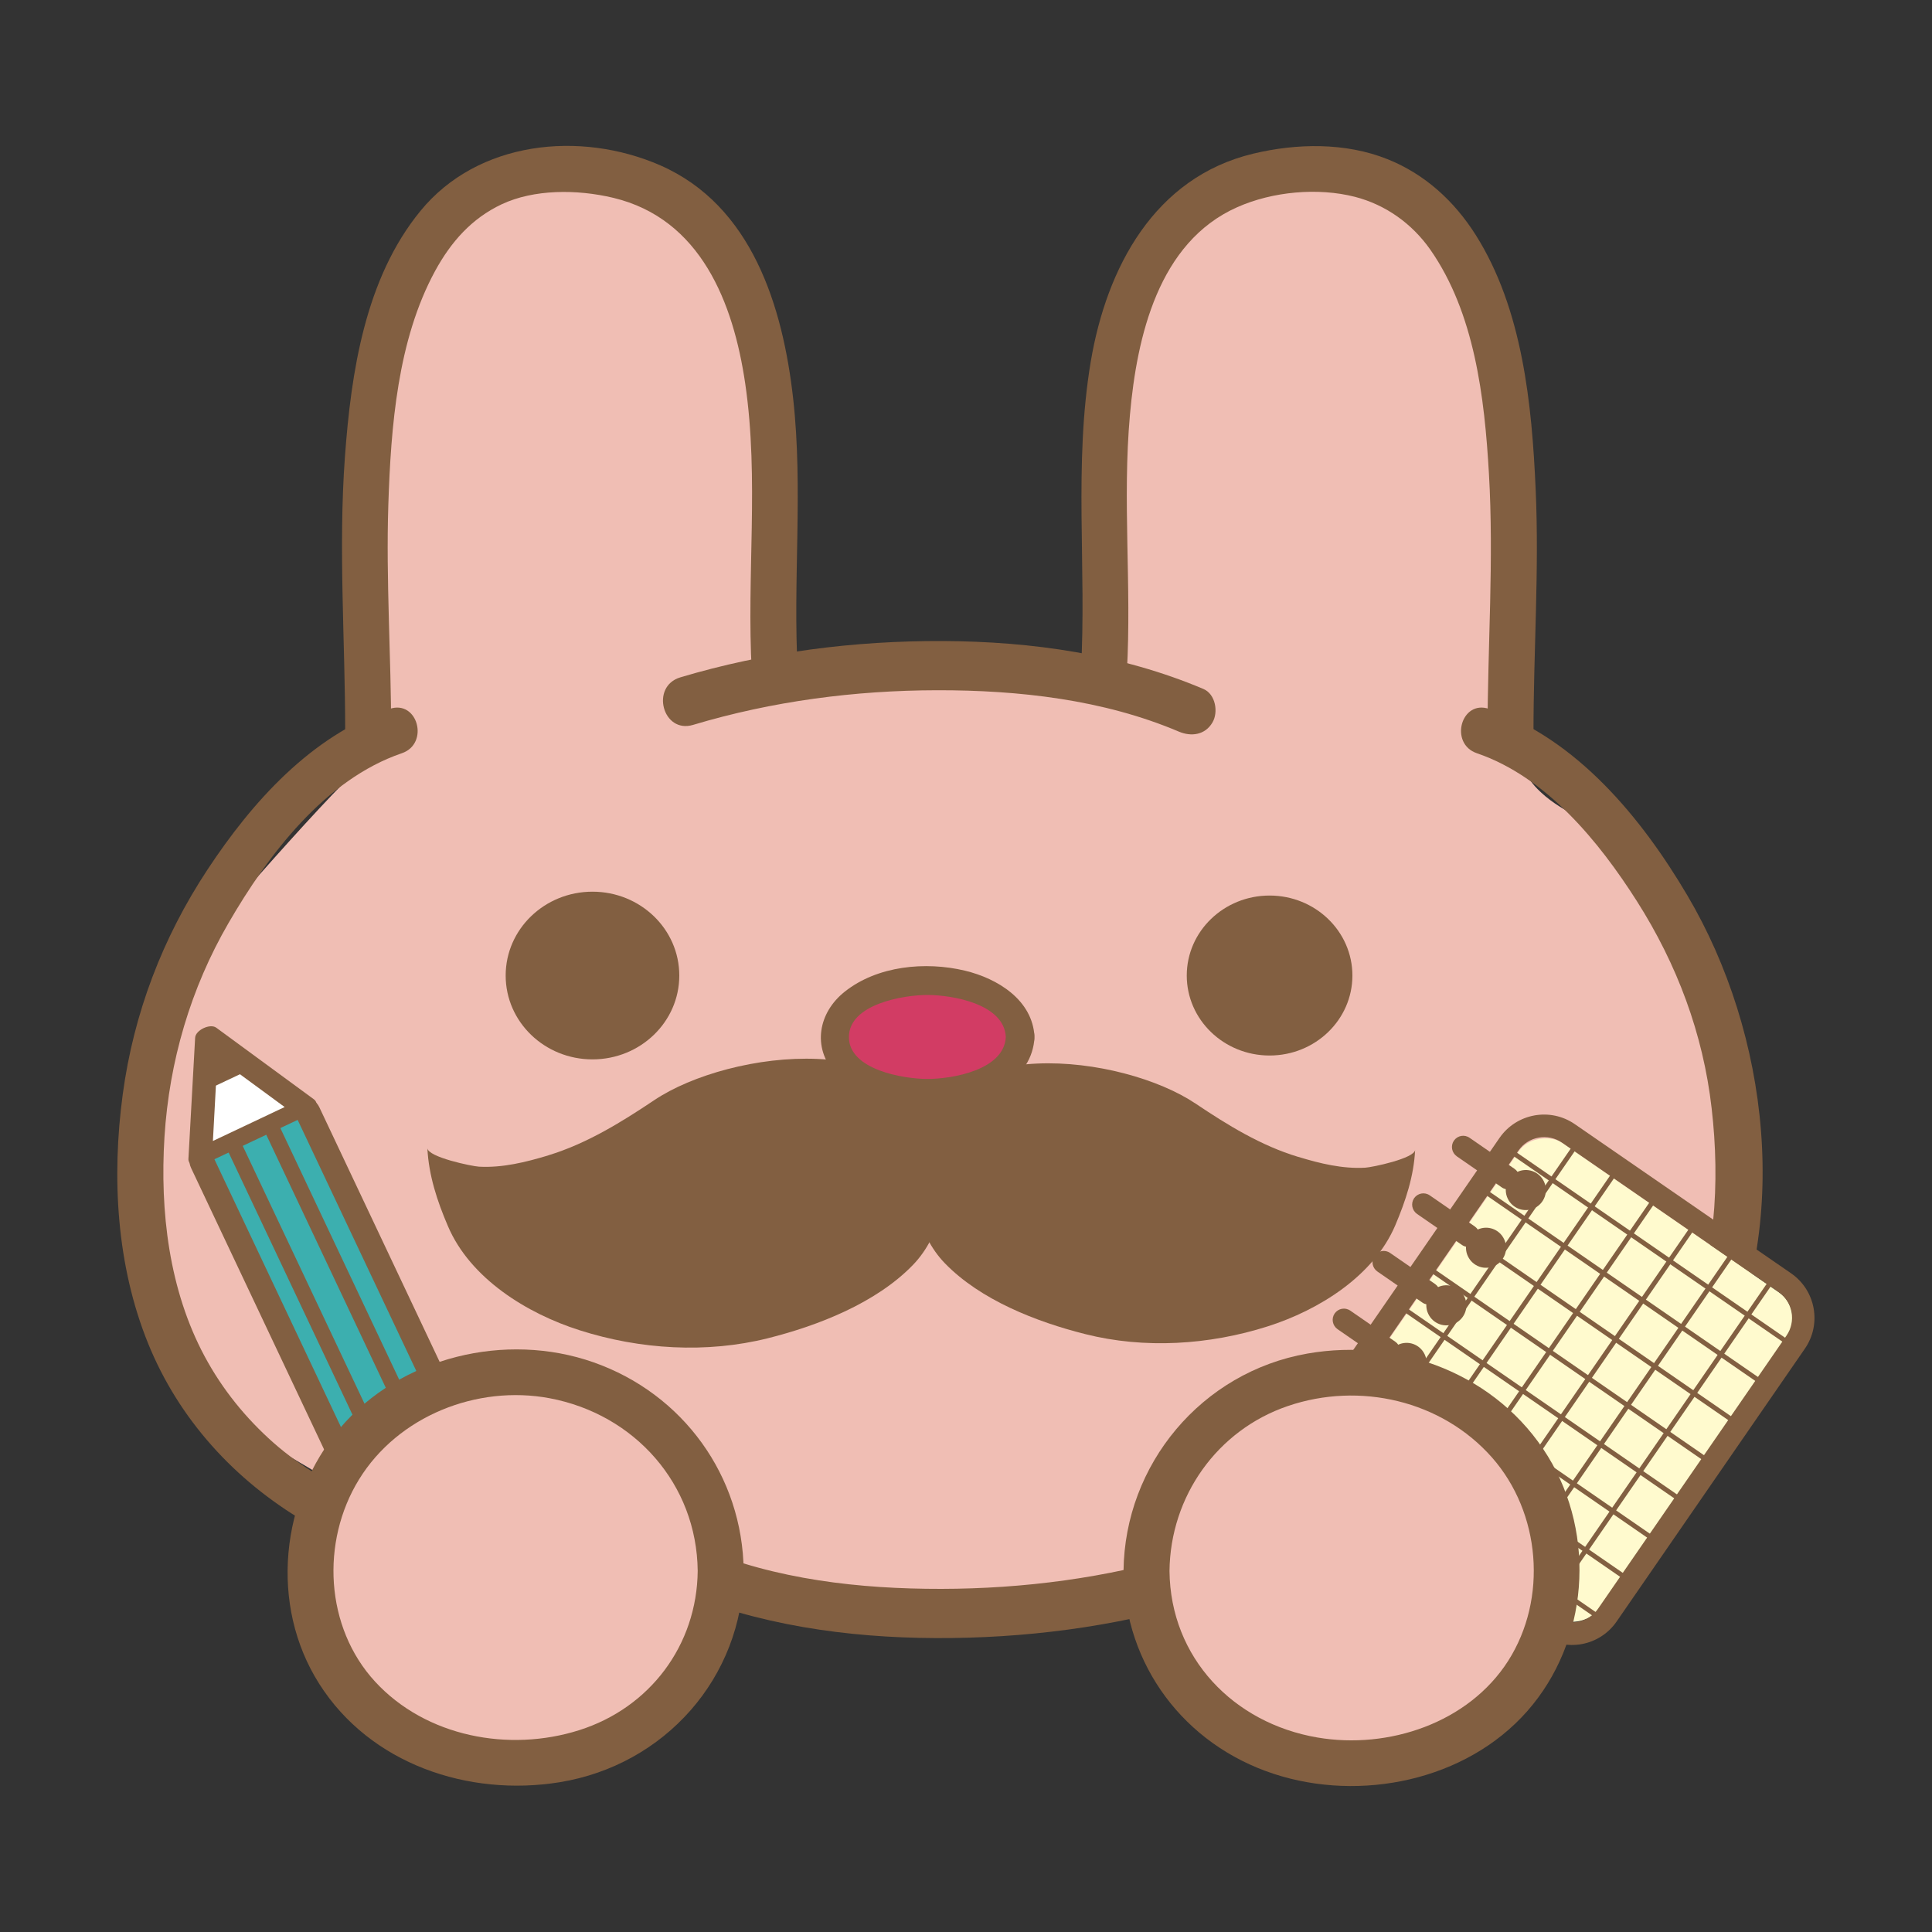 <svg id="logo-charactor" xmlns="http://www.w3.org/2000/svg" viewBox="0 0 150 150" shape-rendering="geometricPrecision" text-rendering="geometricPrecision">
<rect x="0" y="0" width="150" height="150" fill="#333333" stroke="none"/>
<style><![CDATA[
#charactor-animation-s-path10_ts {animation: charactor-animation-s-path10_ts__ts 2800ms linear infinite normal forwards}@keyframes charactor-animation-s-path10_ts__ts { 0% {transform: translate(98.57px,75.74px) scale(1,1)} 35.714% {transform: translate(98.57px,75.74px) scale(1,1)} 37.857% {transform: translate(98.57px,75.74px) scale(1,0.119)} 40% {transform: translate(98.57px,75.74px) scale(1,1)} 45.714% {transform: translate(98.57px,75.74px) scale(1,1)} 47.857% {transform: translate(98.57px,75.74px) scale(1,0.114)} 50% {transform: translate(98.57px,75.74px) scale(1,1)} 85.714% {transform: translate(98.57px,75.74px) scale(1,1)} 87.857% {transform: translate(98.57px,75.74px) scale(1,0.114)} 90% {transform: translate(98.57px,75.74px) scale(1,1)} 94.286% {transform: translate(98.57px,75.74px) scale(1,1)} 96.429% {transform: translate(98.57px,75.74px) scale(1,0.114)} 98.571% {transform: translate(98.57px,75.74px) scale(1,1)} 100% {transform: translate(98.57px,75.74px) scale(1,1)}} #charactor-animation-s-path11_ts {animation: charactor-animation-s-path11_ts__ts 2800ms linear infinite normal forwards}@keyframes charactor-animation-s-path11_ts__ts { 0% {transform: translate(46px,75.74px) scale(1,1)} 35.714% {transform: translate(46px,75.74px) scale(1,1)} 37.857% {transform: translate(46px,75.74px) scale(1,0.114)} 40% {transform: translate(46px,75.74px) scale(1,1)} 45.714% {transform: translate(46px,75.74px) scale(1,1)} 47.857% {transform: translate(46px,75.74px) scale(1,0.114)} 50% {transform: translate(46px,75.74px) scale(1,1)} 85.714% {transform: translate(46px,75.74px) scale(1,1)} 87.857% {transform: translate(46px,75.74px) scale(1,0.114)} 90% {transform: translate(46px,75.74px) scale(1,1)} 94.286% {transform: translate(46px,75.74px) scale(1,1)} 96.429% {transform: translate(46px,75.74px) scale(1,0.114)} 98.571% {transform: translate(46px,75.74px) scale(1,1)} 100% {transform: translate(46px,75.74px) scale(1,1)}} #charactor-animation-u-hige-left_tr {animation: charactor-animation-u-hige-left_tr__tr 2800ms linear infinite normal forwards}@keyframes charactor-animation-u-hige-left_tr__tr { 0% {transform: translate(72.13px,82.557px) rotate(0deg)} 3.571% {transform: translate(72.13px,82.557px) rotate(0deg)} 10.714% {transform: translate(72.13px,82.557px) rotate(15deg)} 21.429% {transform: translate(72.13px,82.557px) rotate(0deg)} 28.571% {transform: translate(72.13px,82.557px) rotate(15deg)} 35.714% {transform: translate(72.13px,82.557px) rotate(0deg)} 50% {transform: translate(72.13px,82.557px) rotate(0deg)} 57.143% {transform: translate(72.13px,82.557px) rotate(15deg)} 67.857% {transform: translate(72.13px,82.557px) rotate(0deg)} 75% {transform: translate(72.13px,82.557px) rotate(15deg)} 85.714% {transform: translate(72.13px,82.557px) rotate(0deg)} 100% {transform: translate(72.13px,82.557px) rotate(0deg)}} #charactor-animation-u-hige-right_tr {animation: charactor-animation-u-hige-right_tr__tr 2800ms linear infinite normal forwards}@keyframes charactor-animation-u-hige-right_tr__tr { 0% {transform: translate(72.13px,82.25px) rotate(0deg)} 3.571% {transform: translate(72.13px,82.25px) rotate(0deg)} 10.714% {transform: translate(72.13px,82.25px) rotate(-15deg)} 21.429% {transform: translate(72.13px,82.25px) rotate(0deg)} 28.571% {transform: translate(72.13px,82.25px) rotate(-15deg)} 35.714% {transform: translate(72.13px,82.25px) rotate(0deg)} 50% {transform: translate(72.13px,82.25px) rotate(0deg)} 57.143% {transform: translate(72.13px,82.25px) rotate(-15deg)} 67.857% {transform: translate(72.13px,82.25px) rotate(0deg)} 75% {transform: translate(72.13px,82.25px) rotate(-15deg)} 85.714% {transform: translate(72.13px,82.25px) rotate(0deg)} 100% {transform: translate(72.13px,82.25px) rotate(0deg)}} #charactor-animation-u-hand-left_to {animation: charactor-animation-u-hand-left_to__to 2800ms linear infinite normal forwards}@keyframes charactor-animation-u-hand-left_to__to { 0% {transform: translate(117.215px,112.434px)} 3.571% {transform: translate(117.215px,120.434px)} 28.571% {transform: translate(117.215px,120.434px)} 35.714% {transform: translate(117.215px,112.434px)} 50% {transform: translate(117.215px,112.434px)} 57.143% {transform: translate(117.215px,120.434px)} 85.714% {transform: translate(117.215px,120.434px)} 89.286% {transform: translate(117.215px,112.434px)} 100% {transform: translate(117.215px,112.434px)}} #charactor-animation-u-hand-right_to {animation: charactor-animation-u-hand-right_to__to 2800ms linear infinite normal forwards}@keyframes charactor-animation-u-hand-right_to__to { 0% {transform: translate(36.184px,109.159px)} 3.571% {transform: translate(36.184px,117.159px)} 28.571% {transform: translate(36.184px,117.159px)} 35.714% {transform: translate(36.184px,109.159px)} 50% {transform: translate(36.184px,109.159px)} 57.143% {transform: translate(36.184px,117.159px)} 85.714% {transform: translate(36.184px,117.159px)} 89.286% {transform: translate(36.184px,109.159px)} 100% {transform: translate(36.184px,109.159px)}}
]]></style>
<g id="charactor-animation-u-bg"><rect id="charactor-animation-s-rect1" width="150" height="150" rx="0" ry="0" fill="none" stroke-width="0"/></g><g id="charactor-animation-u-charactor-animation"><g id="charactor-animation-u-charactor"><g id="charactor-animation-u-base"><path id="charactor-animation-s-path1" d="M134.8,94.96c-.31-.19-.54-.52-.57-.99-.11-2.17-.13-4.34-.19-6.52-.09-.15-.14-.32-.17-.51-.41-3.57-.89-7.14-1.7-10.64-2.1-3.93-4.39-7.76-6.67-11.58-2.27-.95-4.51-1.82-6.13-3.46-4.51-4.57.2-16.71-1.97-22.81-2.5-7.06-1.84-18.17-8.88-22.42-6.08-3.67-15.63-.34-19.59,5.88-1.6,2.51-3.44,31.8-.73,32.24-9.28-1.51-18.7-1.2-27.97-.89.63-9.12,2.23-20.27-1.14-28.94-3.84-9.88-22.77-14.45-26.74-4.49-2.63,6.58-3.55,12.76-2.85,19.29.75,7.09-1.47,13.01-.93,20.07-.06-.86-11.77,12.33-13.11,14.28-4.44,6.46-5.1,11.77-4.24,19.48.47,4.19-.41,10.83,2.65,14.06c3.31,3.5,9.3,6.2,13.32,8.98c2.42,1.67,4.85,3.35,7.54,4.54c5.3,2.34,11.24,2.64,17.03,2.89c15.96.71,32.01,1.43,47.93-.32c4.93-.54,9.16-1.47,13.81-2.95.79-.25,8.93-3.17,9.29-2.41-.45-.96.55-1.81,1.43-1.64.83-.54,1.63-1.12,2.4-1.74.05-.07.1-.14.15-.2c1.12-1.57,2.1-3.23,3.06-4.91.18-.32.36-.64.55-.96-.59-.29-.95-.95-.45-1.62c2.65-3.53,4.12-7.52,4.87-11.7Z" fill="#f0beb4" stroke-width="0"/><path id="charactor-animation-s-path2" d="M101.74,125.45c2.69-.63,5.43-.93,8.1-1.65c3.61-.98,6.9-2.65,10.17-4.45c5.56-3.05,10.42-7.02,13.33-12.78c5.77-11.42,4.03-26.29-2.34-37.06-3.54-6-8.59-12.15-15.39-14.47-2.18-.74-3.11,2.7-.95,3.44c5.39,1.84,9.47,6.84,12.43,11.49c3.11,4.89,5.14,10.29,5.8,16.07.67,5.78.29,11.92-1.99,17.34-2.25,5.36-6.45,9.44-11.48,12.22-3.33,1.85-6.63,3.67-10.33,4.7-2.74.76-5.56,1.07-8.32,1.71-2.23.52-1.29,3.96.95,3.44v0Z" fill="#825f41" stroke-width="0"/><path id="charactor-animation-s-path3" d="M119.06,56.83c0-6.27.45-12.53.17-18.8-.29-6.64-1.02-14.03-4.65-19.78-1.66-2.63-3.95-4.73-6.85-5.89-3.27-1.31-7.05-1.24-10.43-.43-7.68,1.84-11.38,8.86-12.61,16.12-1.35,8.02-.31,16.05-.77,24.11-.13,2.29,3.44,2.29,3.57,0c.38-6.66-.36-13.32.24-19.97.54-6.04,2.2-13.38,8.32-16.1c2.76-1.23,6.28-1.54,9.14-.81c2.41.62,4.45,2.1,5.85,4.09c3.45,4.93,4.22,11.49,4.56,17.39.39,6.7-.1,13.38-.11,20.08c0,2.3,3.56,2.3,3.57,0v0Z" fill="#825f41" stroke-width="0"/><path id="charactor-animation-s-path4" d="M45.08,122.01c-2.41-.57-4.88-.83-7.28-1.44-3.33-.84-6.32-2.22-9.32-3.85-2.54-1.39-5.05-2.77-7.24-4.7-2.17-1.92-3.98-4.16-5.35-6.71-2.77-5.16-3.48-11.26-3.12-17.04.37-5.87,2.03-11.54,4.98-16.62c3.05-5.26,7.47-11.13,13.45-13.17c2.16-.74,1.23-4.18-.95-3.44-6.08,2.08-10.68,7.23-14.13,12.46-3.5,5.3-5.74,11.17-6.59,17.46-.87,6.44-.49,13.3,1.98,19.37c2.38,5.86,6.71,10.6,12.14,13.8c3.48,2.05,7.15,4.08,11.02,5.28c3.11.96,6.31,1.31,9.46,2.04c2.23.52,3.19-2.92.95-3.44v0Z" fill="#825f41" stroke-width="0"/><path id="charactor-animation-s-path5" d="M30.37,56.83c0-5.89-.41-11.76-.22-17.65.2-6.05.71-12.77,3.63-18.14c1.24-2.27,2.84-4.08,5.17-5.18c2.49-1.17,5.82-1.18,8.67-.5c6.79,1.63,9.32,8.15,10.24,14.43c1.09,7.43.09,14.91.51,22.36.13,2.28,3.7,2.3,3.57,0-.4-7.07.43-14.14-.36-21.21-.8-7.12-3.19-14.98-10.31-18.1-6.23-2.72-14.17-1.91-18.63,3.54-4.3,5.25-5.38,12.53-5.86,19.08-.52,7.13.02,14.23.02,21.36c0,2.3,3.57,2.3,3.57,0v0Z" fill="#825f41" stroke-width="0"/><path id="charactor-animation-s-path6" d="M53.81,56.28c6.14-1.84,12.56-2.68,18.96-2.69c6.31-.01,12.89.72,18.75,3.21.96.41,2.04.27,2.61-.7.48-.8.25-2.21-.7-2.61-6.38-2.7-13.33-3.69-20.22-3.72-6.86-.03-13.81.85-20.39,2.82-2.35.7-1.37,4.4.99,3.69v0Z" fill="#825f41" stroke-width="0"/><path id="charactor-animation-s-path7" d="M78.7,80.7c0,2.58-2.94,4.67-6.57,4.67s-6.57-2.09-6.57-4.67s2.94-4.67,6.57-4.67s6.57,2.09,6.57,4.67Z" fill="#d23c64" stroke-width="0"/><path id="charactor-animation-s-path8" d="M78.09,80.51c-.12,2.57-4.16,3.26-6.09,3.26-1.82,0-6.1-.7-6.09-3.26s4.25-3.26,6.09-3.26c1.93,0,5.97.69,6.09,3.26.07,1.43,2.3,1.44,2.23,0-.14-2.87-2.86-4.54-5.41-5.15-3.06-.73-6.79-.38-9.32,1.63-2.05,1.62-2.55,4.31-.76,6.34c2.09,2.38,5.84,2.94,8.82,2.55c2.93-.38,6.51-2,6.67-5.37.07-1.43-2.16-1.43-2.23,0Z" fill="#825f41" stroke-width="0"/><path id="charactor-animation-s-path9" d="M75.14,87.1c0,.94-1.12,1.7-2.5,1.7s-2.5-.76-2.5-1.7s1.12-1.7,2.5-1.7s2.5.76,2.5,1.7Z" fill="#825f41" stroke-width="0"/><g id="charactor-animation-s-g1"><g id="charactor-animation-s-path10_ts" transform="translate(98.57,75.74) scale(1,1)"><path id="charactor-animation-s-path10" d="M105,75.74c0,3.43-2.88,6.21-6.43,6.21s-6.43-2.78-6.43-6.21s2.88-6.21,6.43-6.21s6.43,2.78,6.43,6.21Z" transform="translate(-98.57,-75.74)" fill="#825f41" stroke-width="0"/></g><g id="charactor-animation-s-path11_ts" transform="translate(46,75.74) scale(1,1)"><path id="charactor-animation-s-path11" d="M52.74,75.74c0,3.6-3.02,6.51-6.74,6.51s-6.74-2.91-6.74-6.51s3.02-6.51,6.74-6.51s6.74,2.91,6.74,6.51Z" transform="translate(-46,-75.74)" fill="#825f41" stroke-width="0"/></g></g><path id="charactor-animation-s-path12" d="M92.04,120.67c-6.14,1.84-12.56,2.68-18.96,2.69-6.31.01-12.89-.72-18.75-3.21-.96-.41-2.04-.27-2.61.7-.48.8-.25,2.21.7,2.61c6.38,2.7,13.33,3.69,20.22,3.72c6.86.03,13.81-.85,20.39-2.82c2.35-.7,1.37-4.4-.99-3.69v0Z" fill="#825f41" stroke-width="0"/></g><g id="charactor-animation-u-hige-left_tr" transform="translate(72.13,82.557) rotate(0)"><g id="charactor-animation-u-hige-left" transform="translate(-72.13,-82.557)"><path id="charactor-animation-s-path13" d="M100.8,89.82c1.67.51,3.43.94,5.19.84.54-.03,3.85-.72,3.88-1.39-.1,2.06-.74,3.97-1.54,5.86-1.68,3.95-5.95,6.59-9.91,7.85-4.55,1.45-9.57,1.76-14.16.6-3.79-.95-8.14-2.65-10.9-5.5-2.2-2.27-2.83-5.86-2.21-9.01c1.78-8.99,15.99-7.2,21.67-3.39c2.49,1.67,5.08,3.27,7.97,4.14Z" fill="#825f41" stroke-width="0"/></g></g><g id="charactor-animation-u-hige-right_tr" transform="translate(72.13,82.25) rotate(0)"><g id="charactor-animation-u-hige-right" transform="translate(-72.13,-82.25)"><path id="charactor-animation-s-path14" d="M42.55,89.71c-1.73.52-3.54.97-5.36.87-.55-.03-3.97-.74-4.01-1.44.11,2.13.76,4.1,1.59,6.04c1.73,4.08,6.14,6.8,10.23,8.1c4.7,1.5,9.87,1.81,14.62.62c3.91-.98,8.4-2.74,11.25-5.68c2.27-2.34,2.92-6.05,2.28-9.3-1.84-9.28-16.51-7.43-22.36-3.5-2.57,1.72-5.24,3.37-8.22,4.28Z" fill="#825f41" stroke-width="0"/></g></g><g id="charactor-animation-u-hand-left_to" transform="translate(117.215,112.434)"><g id="charactor-animation-u-hand-left" transform="translate(-117.215,-112.434)"><rect id="charactor-animation-s-rect2" width="30.64" height="25.29" rx="2.45" ry="2.45" transform="matrix(.568-.823 0.823 0.568 101.91 112.577)" fill="#ffface" stroke-width="0"/><g id="charactor-animation-s-g2"><path id="charactor-animation-s-path15" d="M119.67,126.97l-16.79-11.58c-1.91-1.32-2.39-3.94-1.08-5.85l14.62-21.19c1.32-1.91,3.94-2.39,5.85-1.07l16.79,11.58c1.91,1.32,2.39,3.94,1.07,5.85L125.51,125.9c-1.32,1.91-3.94,2.39-5.85,1.07Zm1.61-38.25c-1.11-.77-2.64-.49-3.4.63l-14.62,21.19c-.77,1.11-.49,2.64.63,3.4l16.79,11.58c1.11.77,2.64.49,3.4-.63L138.7,103.7c.77-1.11.49-2.64-.63-3.4L121.28,88.72Z" fill="#825f41" stroke-width="0"/><g id="charactor-animation-s-g3"><path id="charactor-animation-s-path16" d="M116.6,92.19l-3.49-2.41c-.4-.28-.5-.82-.23-1.22.28-.4.82-.5,1.22-.22l3.49,2.41c.4.28.5.82.23,1.22-.28.4-.82.5-1.22.22Z" fill="#825f41" stroke-width="0"/><path id="charactor-animation-s-path17" d="M119.13,93.8c-.77.37-1.7.04-2.07-.74-.37-.77-.04-1.7.74-2.07.77-.37,1.7-.04,2.07.74s.04,1.7-.74,2.07Z" fill="#825f41" stroke-width="0"/></g><g id="charactor-animation-s-g4"><path id="charactor-animation-s-path18" d="M113.51,96.66l-3.49-2.41c-.4-.28-.5-.82-.23-1.22.28-.4.82-.5,1.22-.22l3.49,2.41c.4.28.5.82.23,1.22-.28.4-.82.5-1.22.22Z" fill="#825f41" stroke-width="0"/><path id="charactor-animation-s-path19" d="M116.04,98.28c-.77.37-1.7.04-2.07-.74-.37-.77-.04-1.7.74-2.07s1.7-.04,2.07.74c.37.77.04,1.7-.74,2.07Z" fill="#825f41" stroke-width="0"/></g><g id="charactor-animation-s-g5"><path id="charactor-animation-s-path20" d="M110.43,101.13l-3.49-2.41c-.4-.28-.5-.82-.23-1.22.28-.4.82-.5,1.22-.22l3.49,2.41c.4.28.5.82.23,1.22-.28.4-.82.5-1.22.22Z" fill="#825f41" stroke-width="0"/><path id="charactor-animation-s-path21" d="M112.96,102.75c-.77.37-1.7.04-2.07-.74-.37-.77-.04-1.7.74-2.07.77-.37,1.7-.04,2.07.74.37.77.04,1.7-.74,2.07Z" fill="#825f41" stroke-width="0"/></g><g id="charactor-animation-s-g6"><path id="charactor-animation-s-path22" d="M107.34,105.61l-3.49-2.41c-.4-.28-.5-.82-.23-1.22.28-.4.82-.5,1.22-.22l3.49,2.41c.4.28.5.82.23,1.22-.28.4-.82.5-1.22.22Z" fill="#825f41" stroke-width="0"/><path id="charactor-animation-s-path23" d="M109.87,107.22c-.77.37-1.7.04-2.07-.74s-.04-1.7.74-2.07s1.7-.04,2.07.74c.37.77.04,1.7-.74,2.07Z" fill="#825f41" stroke-width="0"/></g><g id="charactor-animation-s-g7"><path id="charactor-animation-s-path24" d="M104.26,110.08l-3.49-2.41c-.4-.28-.5-.82-.23-1.22.28-.4.82-.5,1.22-.22l3.49,2.41c.4.28.5.82.23,1.22-.28.4-.82.5-1.22.22Z" fill="#825f41" stroke-width="0"/><path id="charactor-animation-s-path25" d="M106.78,111.7c-.77.37-1.7.04-2.07-.74s-.04-1.7.74-2.07c.77-.37,1.7-.04,2.07.74.37.77.04,1.7-.74,2.07Z" fill="#825f41" stroke-width="0"/></g><g id="charactor-animation-s-g8" clip-path="url(#charactor-animation-u-j)"><g id="charactor-animation-s-g9"><g id="charactor-animation-s-g10"><path id="charactor-animation-s-path26" d="M128.1,132.99l-27.69-19.1l19.1-27.69l27.69,19.1-19.1,27.69ZM100.92,113.8l27.09,18.68l18.68-27.09L119.6,86.71L100.92,113.8Z" fill="#825f41" stroke-width="0"/><rect id="charactor-animation-s-rect3" width="0.37" height="33.27" rx="0" ry="0" transform="matrix(.568-.823 0.823 0.568 102.652 110.952)" fill="#825f41" stroke-width="0"/><rect id="charactor-animation-s-rect4" width="0.37" height="33.27" rx="0" ry="0" transform="matrix(.568-.823 0.823 0.568 104.751 107.907)" fill="#825f41" stroke-width="0"/><rect id="charactor-animation-s-rect5" width="0.37" height="33.27" rx="0" ry="0" transform="matrix(.568-.823 0.823 0.568 106.851 104.863)" fill="#825f41" stroke-width="0"/><rect id="charactor-animation-s-rect6" width="0.37" height="33.27" rx="0" ry="0" transform="matrix(.568-.823 0.823 0.568 108.952 101.812)" fill="#825f41" stroke-width="0"/><rect id="charactor-animation-s-rect7" width="0.37" height="33.27" rx="0" ry="0" transform="matrix(.568-.823 0.823 0.568 111.052 98.768)" fill="#825f41" stroke-width="0"/><rect id="charactor-animation-s-rect8" width="0.37" height="33.27" rx="0" ry="0" transform="matrix(.568-.823 0.823 0.568 113.146 95.741)" fill="#825f41" stroke-width="0"/><rect id="charactor-animation-s-rect9" width="0.37" height="33.27" rx="0" ry="0" transform="matrix(.568-.823 0.823 0.568 115.237 92.691)" fill="#825f41" stroke-width="0"/><rect id="charactor-animation-s-rect10" width="0.37" height="33.27" rx="0" ry="0" transform="matrix(.568-.823 0.823 0.568 117.347 89.647)" fill="#825f41" stroke-width="0"/><rect id="charactor-animation-s-rect11" width="33.27" height="0.37" rx="0" ry="0" transform="matrix(.568-.823 0.823 0.568 124.853 130.53)" fill="#825f41" stroke-width="0"/><rect id="charactor-animation-s-rect12" width="33.27" height="0.37" rx="0" ry="0" transform="matrix(.568-.823 0.823 0.568 121.797 128.425)" fill="#825f41" stroke-width="0"/><rect id="charactor-animation-s-rect13" width="33.27" height="0.37" rx="0" ry="0" transform="matrix(.568-.823 0.823 0.568 118.768 126.333)" fill="#825f41" stroke-width="0"/><rect id="charactor-animation-s-rect14" width="33.27" height="0.37" rx="0" ry="0" transform="matrix(.568-.823 0.823 0.568 115.723 124.227)" fill="#825f41" stroke-width="0"/><rect id="charactor-animation-s-rect15" width="33.27" height="0.37" rx="0" ry="0" transform="matrix(.568-.823 0.823 0.568 112.681 122.139)" fill="#825f41" stroke-width="0"/><rect id="charactor-animation-s-rect16" width="33.27" height="0.37" rx="0" ry="0" transform="matrix(.568-.823 0.823 0.568 109.647 120.04)" fill="#825f41" stroke-width="0"/><rect id="charactor-animation-s-rect17" width="33.27" height="0.37" rx="0" ry="0" transform="matrix(.568-.823 0.823 0.568 106.601 117.941)" fill="#825f41" stroke-width="0"/><rect id="charactor-animation-s-rect18" width="33.27" height="0.37" rx="0" ry="0" transform="matrix(.568-.823 0.823 0.568 103.55 115.839)" fill="#825f41" stroke-width="0"/></g></g><clipPath id="charactor-animation-u-j"><rect id="charactor-animation-s-rect19" width="27.05" height="32.4" rx="1.29" ry="1.29" transform="matrix(.823 0.568-.568 0.823 119.041 86.108)" fill="none" stroke-width="0"/></clipPath></g></g><g id="charactor-animation-s-g11"><path id="charactor-animation-s-path27" d="M89.01,121.97c0,8.8,7.13,14.91,15.93,14.91s15.93-6.11,15.93-14.91-7.13-15.42-15.93-15.42-15.93,6.62-15.93,15.42Z" fill="#f0beb4" stroke-width="0"/><path id="charactor-animation-s-path28" d="M87.23,121.97c.08,7.32,4.73,13.48,11.66,15.75c6.72,2.21,14.92.54,19.68-4.86c4.77-5.41,5.38-13.65,1.61-19.79-3.89-6.33-11.47-9.24-18.67-7.98-8.21,1.44-14.19,8.59-14.28,16.88-.03,2.3,3.54,2.3,3.57,0c.06-5.78,3.69-10.94,9.2-12.81c5.55-1.89,11.92-.44,15.84,4c3.78,4.29,4.33,10.95,1.26,15.78-3.08,4.83-9.3,6.9-14.81,5.96-6.52-1.11-11.42-6.19-11.49-12.92-.03-2.29-3.59-2.3-3.57,0Z" fill="#825f41" stroke-width="0"/></g></g></g><g id="charactor-animation-u-hand-right_to" transform="translate(36.184,109.159)"><g id="charactor-animation-u-hand-right" transform="translate(-36.184,-109.159)"><g id="charactor-animation-s-g12"><path id="charactor-animation-s-path29" d="M36.87,117.26l-5.48,2.59c-1.22.58-2.54.36-2.94-.48l-2.32-4.91c-.4-.84.27-1.99,1.5-2.57l5.48-2.59c1.22-.58,2.54-.36,2.94.48l2.32,4.91c.4.84-.27,1.99-1.5,2.57Zm-8.67-4.17c-.26.12-.4.36-.31.54l2.32,4.91c.08.18.36.22.61.1l5.48-2.59c.26-.12.4-.36.31-.54l-2.32-4.91c-.08-.18-.36-.22-.61-.1l-5.48,2.59Z" fill="#825f41" stroke-width="0"/><g id="charactor-animation-s-g13"><rect id="charactor-animation-s-rect20" width="9.08" height="30.91" rx="0.64" ry="0.64" transform="matrix(.904-.427 0.427 0.904 15.169 89.124)" fill="#3cafaf" stroke-width="0"/><path id="charactor-animation-s-path30" d="M35.21,114.57l-4.9,2.32c-1.4.66-2.9.42-3.35-.55L14.83,90.67c-.45-.96.31-2.28,1.71-2.94l4.9-2.32c1.4-.66,2.9-.41,3.35.55l12.13,25.67c.45.96-.31,2.28-1.71,2.94ZM17.1,88.94c-.43.2-.67.61-.53.9L28.7,115.51c.14.3.6.37,1.03.17l4.9-2.32c.43-.2.67-.61.53-.91L23.03,86.78c-.14-.3-.6-.37-1.03-.17l-4.9,2.32Z" fill="#825f41" stroke-width="0"/></g><g id="charactor-animation-s-g14"><polygon id="charactor-animation-s-polygon1" points="16.06,80.39 15.55,89.79 23.65,85.96 16.06,80.39" fill="#fff" stroke-width="0"/><path id="charactor-animation-s-path31" d="M23.93,86.56l-8.1,3.83c-.29.14-.6.17-.84.08-.24-.08-.38-.27-.36-.51l.52-9.39c.03-.59,1.16-1.13,1.64-.78l7.58,5.56c.19.14.25.36.16.6s-.31.46-.6.6Zm-7.41,2.03l5.58-2.64-5.22-3.83-.35,6.47Z" fill="#825f41" stroke-width="0"/></g><polygon id="charactor-animation-s-polygon2" points="16.14,80.56 15.67,84.8 19.72,82.89 16.14,80.56" fill="#825f41" stroke-width="0"/><rect id="charactor-animation-s-rect21" width="1.21" height="30.15" rx="0" ry="0" transform="matrix(.904-.427 0.427 0.904 20.385 87.491)" fill="#825f41" stroke-width="0"/><rect id="charactor-animation-s-rect22" width="1.21" height="30.15" rx="0" ry="0" transform="matrix(.904-.427 0.427 0.904 17.465 88.876)" fill="#825f41" stroke-width="0"/></g><g id="charactor-animation-s-g15"><path id="charactor-animation-s-path32" d="M55.95,121.97c0,8.8-7.13,14.91-15.93,14.91s-15.93-6.11-15.93-14.91s7.13-15.42,15.93-15.42s15.93,6.62,15.93,15.42Z" fill="#f0beb4" stroke-width="0"/><path id="charactor-animation-s-path33" d="M54.17,121.97c-.06,5.76-3.71,10.62-9.2,12.36-5.45,1.73-11.89.52-15.84-3.76-3.9-4.23-4.23-10.87-1.26-15.7c3.03-4.93,9.17-7.37,14.81-6.31c6.58,1.24,11.42,6.65,11.49,13.41.03,2.29,3.59,2.3,3.57,0-.08-7.37-4.71-13.76-11.66-16.2-6.8-2.39-14.98-.44-19.68,5.11-4.63,5.47-5.51,13.73-1.61,19.86c3.96,6.23,11.58,8.78,18.67,7.63c8.15-1.33,14.19-8.11,14.28-16.39.03-2.3-3.54-2.3-3.57,0Z" fill="#825f41" stroke-width="0"/></g></g></g></g></g></svg>

